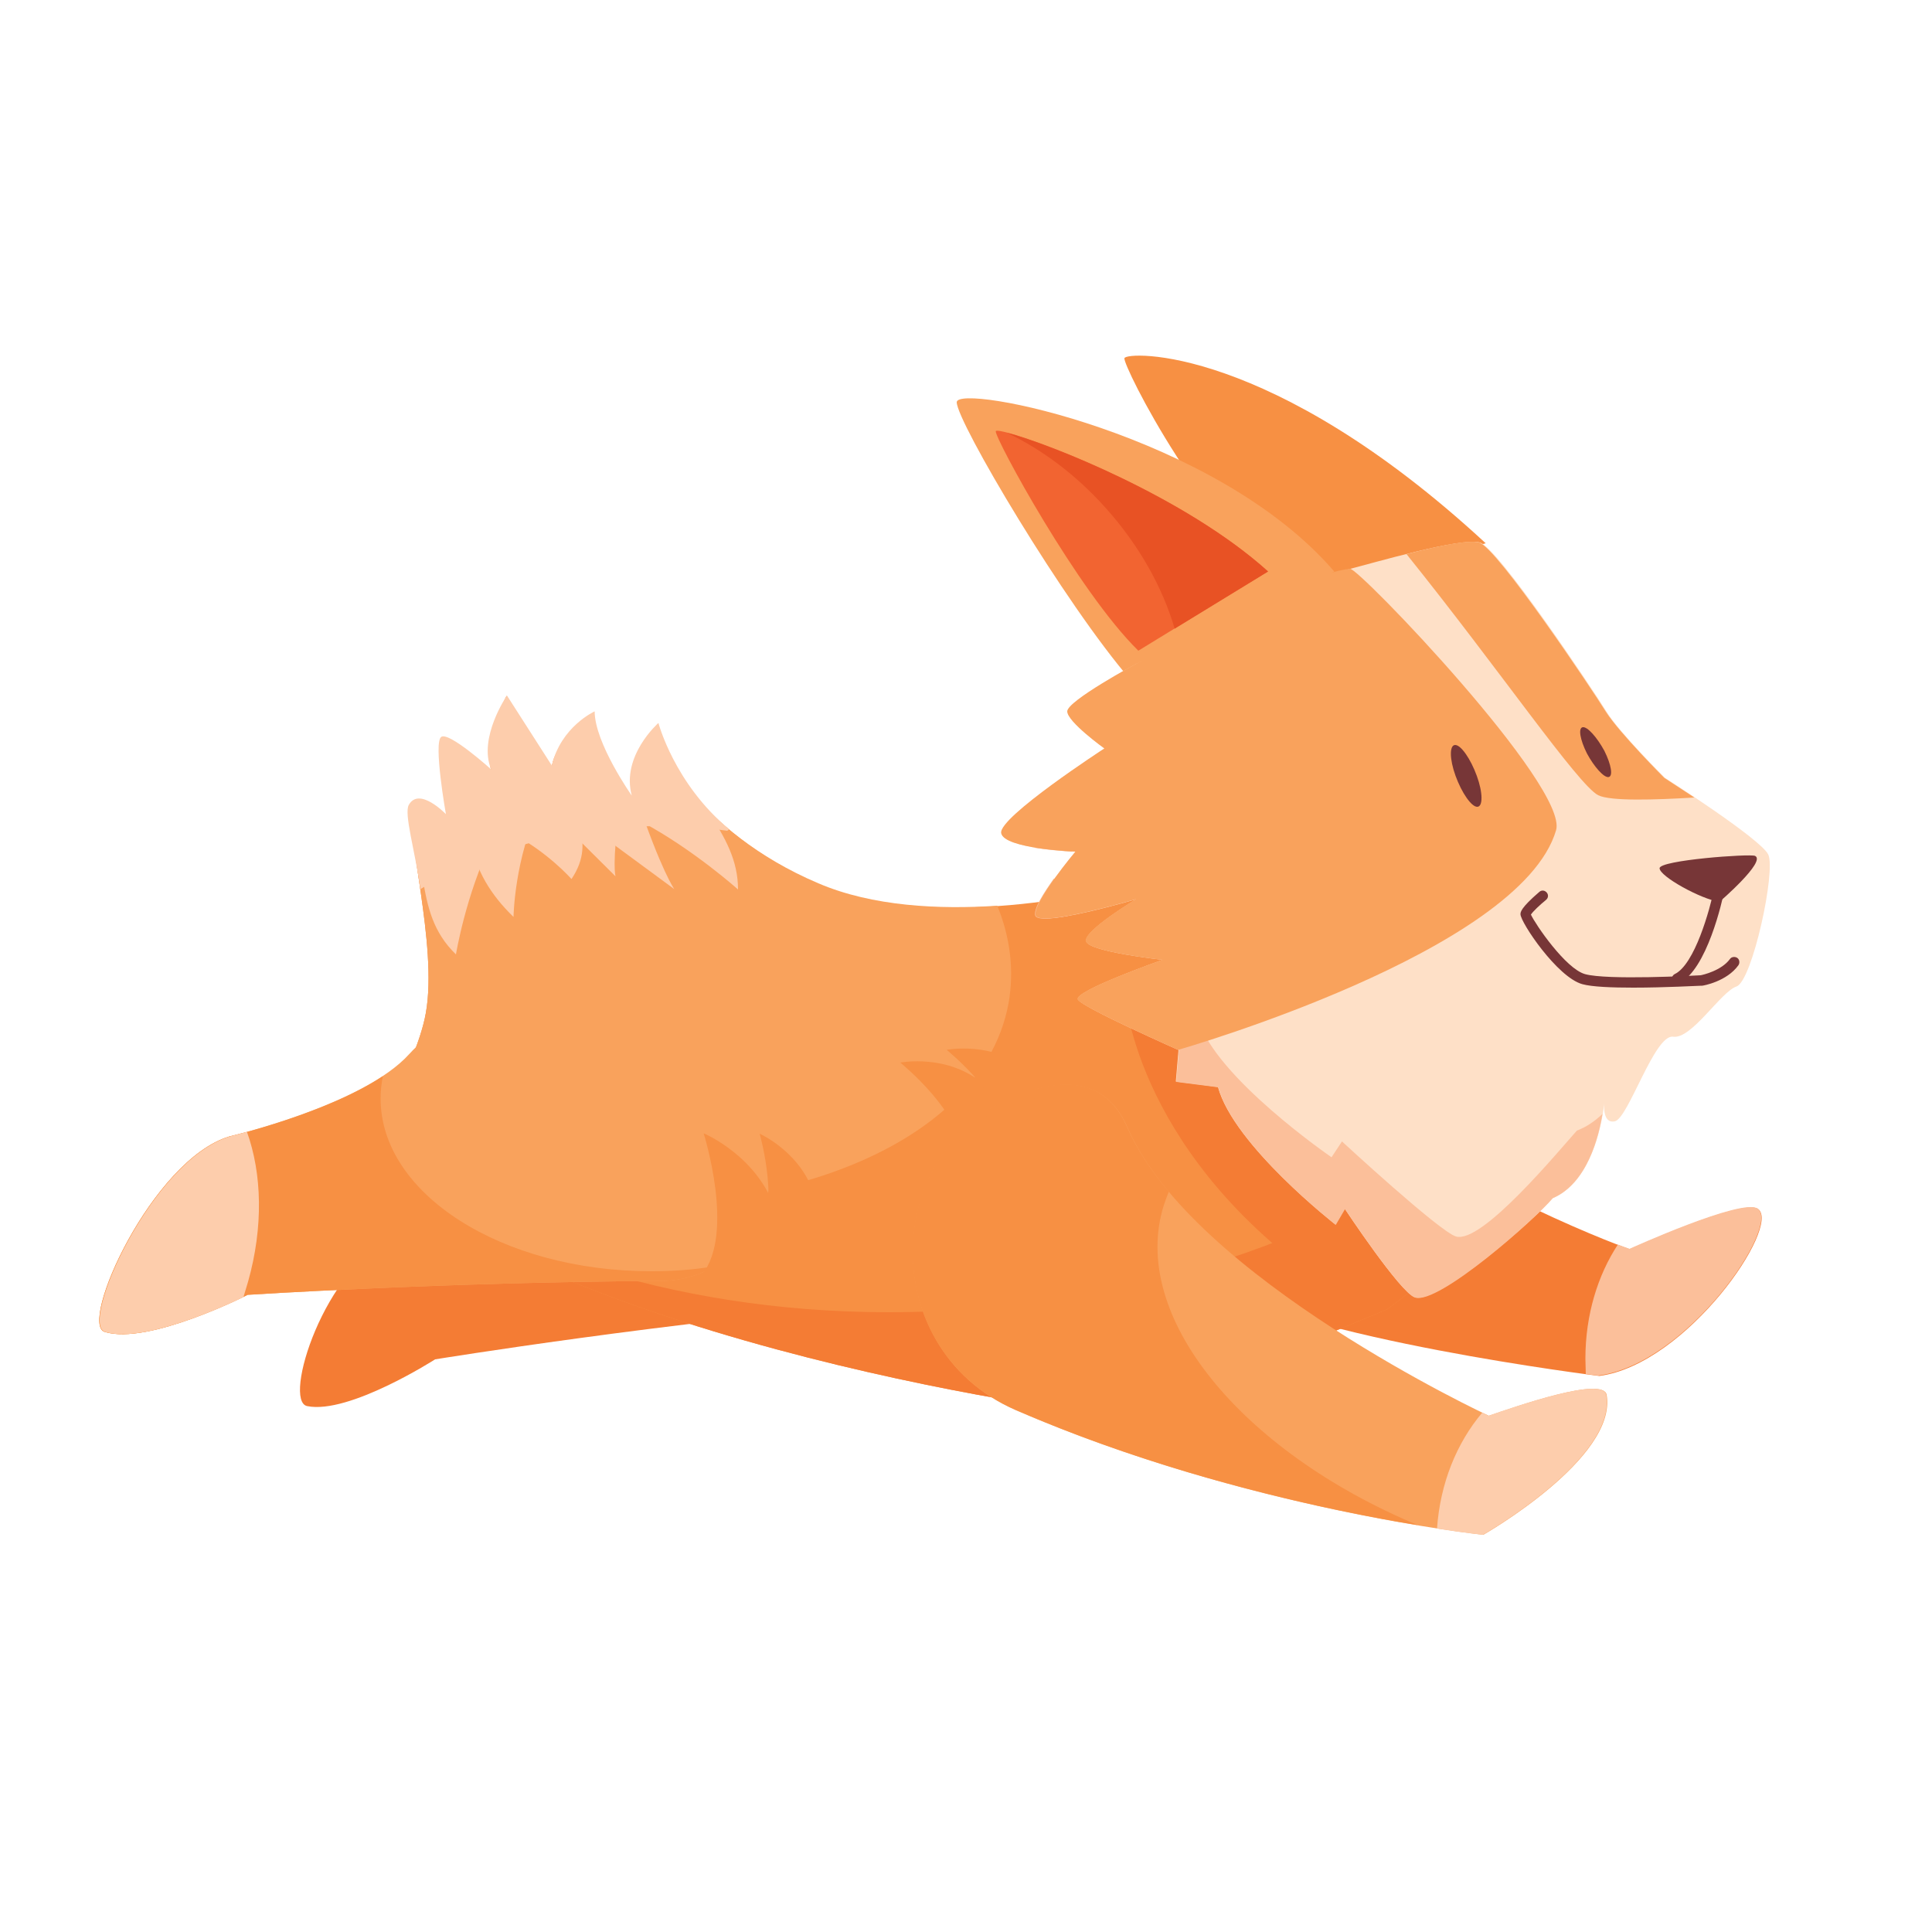 <svg xmlns="http://www.w3.org/2000/svg" xmlns:xlink="http://www.w3.org/1999/xlink" id="Layer_1" x="0px" y="0px" viewBox="0 0 500 500" style="enable-background:new 0 0 500 500;" xml:space="preserve"><style type="text/css">	.st0{fill:#F47C34;}	.st1{fill:#FBBF9A;}	.st2{fill:#F79043;}	.st3{fill:#F9A25C;}	.st4{fill:#FDCDAC;}	.st5{fill:#FEE0C7;}	.st6{fill:#773637;}	.st7{fill:#F26431;}	.st8{fill:#E85224;}</style><g>	<path class="st0" d="M1070.3,188.5c25,17.9,47.9,25.8,47.9,25.8s17-7.7,19.2-6.1c3.5,2.6-10.7,23.3-23.9,25.1c0,0-45-5.5-58.1-14.1  C1042.4,210.6,1070.3,188.5,1070.3,188.5z"></path>	<path class="st1" d="M1137.4,208.2c-2.3-1.7-19.2,6.1-19.2,6.1s-0.6-0.2-1.7-0.6c-3,4.6-4.9,10.6-4.9,17.1c0,0.8,0,1.6,0.1,2.3  c1.2,0.2,1.9,0.2,1.9,0.2C1126.7,231.5,1140.8,210.8,1137.4,208.2z"></path>	<path class="st0" d="M1006.9,222.5c-32.9,2.6-68.1,8.3-68.1,8.3s-12.9,8.3-19.2,7c-3.8-0.8,2.7-21.2,12.9-25.1  c0,0,18.8-8.5,23.9-15.5C971.5,176.7,1025.1,207.5,1006.9,222.5z"></path>	<path class="st2" d="M926.8,201.4c38.9,29.8,115.7,38.1,115.7,38.1l39.2-16.3c8.4-6.1,15.2-13.2,19.3-21.8l-57.4-42.1  c0,0-28.6,7.9-47.3,0c-18.7-7.9-24.6-21.8-24.6-21.8s-4.4,4.4-2.8,10.3c0,0-7.5-7.9-7.5-12.7c0,0-5.2,3.2-5.2,7.5l-6.8-11.5  c0,0-4,7.5-2,12.3c0,0-6-6-7.1-5.2c-1.2,0.8,0.4,11.9,0.4,11.9s-3.6-4.8-5.2-2c-1.6,2.8,3.6,20.3,1.8,30.6  C935.8,187.4,926.8,201.4,926.8,201.4z"></path>	<path class="st0" d="M1074.2,220.7c-30-19.9-31.8-44.3-31.8-44.3l25.1,2.4l20.6,32.1L1074.2,220.7z"></path>	<path class="st0" d="M1006.8,223.7c-33.4,0-61.3-10.4-79.2-23.6c-0.5,0.8-0.8,1.3-0.8,1.3c38.9,29.8,115.7,38.1,115.7,38.1  l39.2-16.3c8.4-6.1,15.2-13.2,19.3-21.8l-7-5.1C1076.9,211.6,1043.3,223.7,1006.8,223.7z"></path>	<path class="st3" d="M996.3,159.3c-18.7-7.9-24.6-21.8-24.6-21.8s-4.4,4.4-2.8,10.3c0,0-7.5-7.9-7.5-12.7c0,0-5.2,3.2-5.2,7.5  l-6.8-11.5c0,0-4,7.5-2,12.3c0,0-6-6-7.1-5.2c-1.2,0.8,0.4,11.9,0.4,11.9s-3.6-4.8-5.2-2c-1.6,2.8,3.6,20.3,1.8,30.6  c-1.4,7.8-8.8,20-10.3,22.3c5.5,1.9,11.4,3.4,17.5,4.5c40.1,7.3,76-5.3,80.2-28.2c0.9-4.9,0.3-9.8-1.7-14.7  C1014.4,163.2,1004.4,162.8,996.3,159.3z"></path>	<path class="st4" d="M972.3,150.7c3.5,0,6.9,0.3,10.3,0.7c0.1-0.1,0.2-0.1,0.3-0.2c-8.2-6.8-10.6-15.9-10.6-15.9s-5.6,5-4,10.9  c0,0-5.6-7.9-5.6-12.7c0,0-5.1,2.3-6.5,8.1l-6.7-10.5c0,0-4.3,6.3-2.4,11.1c0,0-6.3-5.7-7.5-4.9c-1.2,0.8,0.7,11.6,0.7,11.6  s-4-4.2-5.6-1.4c-0.8,1.4,0.9,6.8,1.8,12.6C946.3,154.3,958.8,150.7,972.3,150.7z"></path>	<path class="st3" d="M972.6,219.1c-32.5,0.2-62,2.1-62,2.1s-14.9,7.6-21.4,5.6c-3.9-1.2,7.1-25.9,18.8-29.4c0,0,20.1-4.7,27-12.3  c12-13.2,36.4-4.8,49.9,7.8C994.6,202,986.4,219,972.6,219.1z"></path>	<path class="st2" d="M971.2,217.6c-22.5,0-40.7-11.6-40.7-25.9c0-1.2,0.1-2.3,0.4-3.4c-8.6,5.7-23,9.1-23,9.1  c-11.6,3.5-22.7,28.2-18.8,29.4c6.5,2,21.4-5.6,21.4-5.6s29.6-1.9,62-2.1c3,0,5.7-0.8,8.1-2.2C977.6,217.3,974.5,217.6,971.2,217.6  z"></path>	<path class="st2" d="M1042.2,80.5c-0.3,1.1,12.4,26.5,26.7,36l27.5-8.2C1064.2,78.3,1042.5,79.4,1042.2,80.5z"></path>	<path class="st3" d="M1017.1,87.1c0,2.9,16.1,30.2,26.2,41.8l30.4-16.4C1056,91.8,1017.1,84.2,1017.1,87.1z"></path>	<path class="st5" d="M1085.8,221.5c-2.2-0.7-10.5-13.3-10.5-13.3l-1.4,2.4c0,0-15.3-11.9-17.7-20.6l-6.4-0.8l0.4-4.8  c0,0-14.3-6.4-15.1-7.5c-0.8-1.2,12.7-6,12.7-6s-11.1-1.2-11.5-2.8c-0.4-1.6,7.5-6.4,7.5-6.4s-14.7,4.4-15.1,2.4s6-9.5,6-9.5  s-10.7-0.4-11.1-2.8c-0.4-2.4,15.5-12.7,15.5-12.7s-5.6-4-5.6-5.6s10.3-7.1,10.3-7.1s29-13.5,32.2-14.3c3.2-0.8,16.7-4.8,19.5-4  c2.8,0.8,17.1,22.2,19.1,25.4c2,3.2,8.7,9.9,8.7,9.9s14.3,9.1,15.5,11.5c1.2,2.4-2.4,19.1-4.8,19.9c-2.4,0.8-6.8,7.9-9.5,7.5  c-2.8-0.4-6.8,12.3-8.7,12.7c-2,0.4-1.6-2.9-1.6-2.9s-0.9,11.5-7.7,14.4C1104.1,209.6,1089.3,222.7,1085.8,221.5z"></path>	<g>		<path class="st1" d="M1028.6,154c2.2,0.4,4.6,0.5,5.6,0.6c2.4-1.5,5-3,5-3S1033.5,153.1,1028.6,154z"></path>		<path class="st1" d="M1033.6,164.3c4.3-1.7,10.2-3.5,10.2-3.5s-9.2-0.9-12.1-2.1c-1.5,2.1-3,4.5-2.8,5.5   C1029,164.8,1031.1,164.7,1033.6,164.3z"></path>		<path class="st1" d="M1110.2,196.5c-2.7,3-14.2,17-18.2,15.9c-2.5-0.7-17.1-14.3-17.1-14.3l-1.6,2.4c0,0-17.3-11.9-20-20.6   l-7.2-0.8l0.4-4.8c0,0-1.5-0.6-3.7-1.5c-3.7,1.5-8.1,3.4-7.6,4.1c0.8,1.2,15.1,7.5,15.1,7.5l-0.4,4.8l6.4,0.8   c2.4,8.7,17.7,20.6,17.7,20.6l1.4-2.4c0,0,8.3,12.6,10.5,13.3c3.5,1.2,18.2-11.9,20.6-14.9c5.2-2.2,7-9.3,7.5-12.7   C1113,195,1111.7,195.9,1110.2,196.5z"></path>	</g>	<path class="st3" d="M1127.9,146.4c-2.5-1.7-4.5-3-4.5-3s-6.8-6.8-8.7-9.9c-2-3.2-16.3-24.6-19.1-25.4c-1.5-0.4-6.4,0.6-10.9,1.7  c14.1,17.4,25.7,34.6,28.8,36.2C1115.3,147,1122.1,146.8,1127.9,146.4z"></path>	<path class="st3" d="M1076.1,112.1c-7.2,0.6-32.2,14.3-32.2,14.3s-10.3,5.6-10.3,7.1s5.6,5.6,5.6,5.6s-15.9,10.3-15.5,12.7  c0.4,2.4,11.1,2.8,11.1,2.8s-6.4,7.5-6,9.5s15.1-2.4,15.1-2.4s-7.9,4.8-7.5,6.4c0.4,1.6,11.5,2.8,11.5,2.8s-13.5,4.8-12.7,6  c0.8,1.2,15.1,7.5,15.1,7.5s51.4-14.7,56.8-33C1109,144.9,1077.5,112,1076.1,112.1z"></path>	<path class="st6" d="M1131.6,162.1c-2.8-0.4-9-3.9-9-5c0-1.2,13.6-2.2,14.3-1.9C1138.7,156,1131.6,162.1,1131.6,162.1z"></path>	<g>		<path class="st6" d="M1118.7,175c-3.2,0-6.2-0.1-7.7-0.5c-3.8-1-9.3-9.3-9.3-10.5c0-0.3,0-1,2.9-3.4c0.3-0.3,0.8-0.2,1.1,0.1   c0.3,0.3,0.2,0.8-0.1,1.1c-0.9,0.8-1.9,1.8-2.3,2.2c0.7,1.5,5.2,8.2,8.1,9c3.3,0.9,16.4,0.2,17.4,0.2c0.4-0.1,3.1-0.7,4.4-2.5   c0.3-0.3,0.7-0.4,1.1-0.2c0.3,0.3,0.4,0.7,0.2,1.1c-1.8,2.4-5.3,3.1-5.5,3.1l-0.1,0C1128.6,174.7,1123.5,175,1118.7,175z    M1103.2,164.1L1103.2,164.1L1103.2,164.1z"></path>	</g>	<g>		<path class="st6" d="M1125.2,174.5c-0.3,0-0.6-0.2-0.7-0.4c-0.2-0.4,0-0.9,0.4-1c3-1.5,5.3-9.7,5.9-12.8c0.1-0.4,0.5-0.7,0.9-0.6   c0.4,0.1,0.7,0.5,0.6,0.9c-0.2,1.2-2.5,11.8-6.8,13.8C1125.5,174.4,1125.3,174.5,1125.2,174.5z"></path>	</g>	<path class="st6" d="M1095.2,143.2c-0.9-2.6-2.4-4.7-3.3-4.7c-0.9,0-0.9,2.1,0.1,4.7c0.9,2.6,2.4,4.7,3.3,4.7  S1096.1,145.7,1095.2,143.2z"></path>	<path class="st6" d="M1114.3,139.4c-1.1-2.1-2.5-3.6-3.2-3.5c-0.7,0.1-0.4,1.9,0.6,3.9c1.1,2.1,2.5,3.6,3.2,3.5  C1115.7,143.2,1115.4,141.5,1114.3,139.4z"></path>	<path class="st7" d="M1022.9,91.4c-0.2,1,12.3,24,21.4,33l19.5-11.9C1049.3,99.4,1023.1,90.5,1022.9,91.4z"></path>	<path class="st3" d="M1026,238.5c34.4,14.9,70.1,18.7,70.1,18.7s20.1-11.5,18.5-21c-0.5-2.9-13.5,1.7-17.7,3.1  c0,0-44.4-20.7-54.3-43.3c-2.8-6.4-8-7.4-14.2-5.6C1005.7,197,1004.2,229,1026,238.5z"></path>	<path class="st2" d="M1048.2,207.7c0.2-0.7,0.5-1.4,0.8-2c-2.7-3.1-4.8-6.4-6.2-9.7c-2.8-6.4-8-7.4-14.2-5.6  c-22.8,6.7-24.4,38.7-2.6,48.1c23.4,10.1,47.4,15.1,60.3,17.3C1059.6,244.5,1043,224.2,1048.2,207.7z"></path>	<path class="st4" d="M1096.1,257.2c0,0,20.1-11.5,18.5-21c-0.5-2.9-13.5,1.7-17.7,3.1c0,0-0.3-0.2-0.9-0.4  c-3.8,4.5-6.3,10.6-6.8,17.4C1093.6,256.9,1096.1,257.2,1096.1,257.2z"></path>	<path class="st4" d="M910.6,219.2c2.3-8.2,2.1-16.3-0.2-22.5c-1.6,0.4-2.6,0.7-2.6,0.7c-11.6,3.5-22.7,28.2-18.8,29.4  c5.7,1.8,17.8-3.8,20.8-5.2C910.1,220.7,910.4,219.9,910.6,219.2z"></path>	<path class="st8" d="M1024.6,91.6c5.2,2.5,10.3,6.3,14.8,11.3c5.1,5.7,8.6,12,10.4,18.2l14-8.6  C1051.5,101.3,1030.6,93.2,1024.6,91.6z"></path>	<path class="st2" d="M990,208.9c-2.6-8.6-10.9-12.1-10.9-12.1s4.8,15-0.2,21.2C984.4,217,988.5,215.3,990,208.9z"></path>	<path class="st2" d="M995.8,206.7c-1.8-6.9-8.3-9.8-8.3-9.8s3.4,12-0.7,16.7C991.2,212.9,994.5,211.6,995.8,206.7z"></path>	<path class="st2" d="M1021.1,189.4c-5.4-4.6-12.5-3.2-12.5-3.2s9.7,7.8,9.1,14.1C1020.9,197.2,1022.9,194.3,1021.1,189.4z"></path>	<path class="st2" d="M1028.1,187.5c-5.4-4.6-12.5-3.2-12.5-3.2s9.7,7.8,9.1,14.1C1027.8,195.2,1029.8,192.3,1028.1,187.5z"></path>	<path class="st4" d="M969,146.5c3.6,10.9,5.6,13.6,5.6,13.6l-13.6-10L969,146.5z"></path>	<path class="st4" d="M966.5,147.8c-1.2,8.7-0.6,10.5-0.6,10.5l-9.6-9.5L966.5,147.8z"></path>	<path class="st4" d="M954.5,147.5c-3.9,8-4,16.8-4,16.8c-3.4-3.3-5.7-7-6.4-11.4L954.5,147.5z"></path>	<path class="st4" d="M947.2,153.1c-3.9,8-5.4,16.9-5.4,16.9c-3.4-3.3-4.3-7.1-5-11.4L947.2,153.1z"></path>	<path class="st4" d="M969.8,150.1c7.7,4.1,14.5,10.2,14.5,10.2c0-4.4-1.9-7.8-4.3-11.5L969.8,150.1z"></path>	<path class="st4" d="M950,151.7c5.5,2.8,9.2,7,9.2,7c2.1-3.1,1.8-5.5,1.3-8.1L950,151.7z"></path></g><g>	<path class="st0" d="M339.3,278.8c43,30.8,82.5,44.5,82.5,44.5s29.3-13.3,33.2-10.4c6,4.4-18.4,40.2-41.1,43.2  c0,0-77.5-9.6-100.1-24.3C291.2,317,339.3,278.8,339.3,278.8z"></path>	<path class="st1" d="M454.9,312.8c-3.9-2.9-33.2,10.4-33.2,10.4s-1.1-0.4-3-1.1c-5.2,7.9-8.4,18.2-8.4,29.5c0,1.3,0.1,2.7,0.1,4  c2.1,0.3,3.2,0.4,3.2,0.4C436.6,353.1,460.9,317.2,454.9,312.8z"></path>	<path class="st0" d="M230,337.4c-56.6,4.5-117.4,14.4-117.4,14.4s-22.3,14.3-33.1,12.1c-6.5-1.3,4.7-36.5,22.2-43.3  c0,0,32.3-14.7,41.3-26.7C169,258.6,261.4,311.6,230,337.4z"></path>	<path class="st2" d="M92.1,301.2c67.1,51.3,199.3,65.7,199.3,65.7l67.5-28c14.5-10.6,26.3-22.7,33.3-37.6l-99-72.5  c0,0-49.3,13.7-81.4,0C179.7,215,169.4,191,169.4,191s-7.5,7.5-4.8,17.8c0,0-13-13.7-13-21.9c0,0-8.9,5.5-8.9,13l-11.6-19.8  c0,0-6.8,13-3.4,21.2c0,0-10.3-10.3-12.3-8.9c-2.1,1.4,0.7,20.5,0.7,20.5s-6.2-8.2-8.9-3.4c-2.7,4.8,6.2,34.9,3,52.7  C107.6,277,92.1,301.2,92.1,301.2z"></path>	<path class="st0" d="M346,334.4c-51.8-34.3-54.8-76.4-54.8-76.4l43.3,4.2l35.5,55.4L346,334.4z"></path>	<path class="st0" d="M229.9,339.6c-57.6,0-105.6-18-136.4-40.7c-0.9,1.5-1.4,2.3-1.4,2.3c67.1,51.3,199.3,65.7,199.3,65.7l67.5-28  c14.5-10.6,26.3-22.7,33.3-37.6l-12.1-8.9C350.7,318.7,292.9,339.6,229.9,339.6z"></path>	<path class="st3" d="M211.8,228.6C179.7,215,169.4,191,169.4,191s-7.5,7.5-4.8,17.8c0,0-13-13.7-13-21.9c0,0-8.9,5.5-8.9,13  l-11.6-19.8c0,0-6.8,13-3.4,21.2c0,0-10.3-10.3-12.3-8.9c-2.1,1.4,0.7,20.5,0.7,20.5s-6.2-8.2-8.9-3.4c-2.7,4.8,6.2,34.9,3,52.7  c-2.4,13.4-15.2,34.4-17.7,38.4c9.5,3.2,19.6,5.8,30.2,7.7c69.1,12.6,131-9.1,138.3-48.6c1.5-8.4,0.5-17-2.9-25.3  C243.1,235.4,225.8,234.6,211.8,228.6z"></path>	<path class="st4" d="M170.5,213.8c6,0,12,0.4,17.7,1.2c0.2-0.1,0.3-0.2,0.5-0.4c-14.2-11.8-18.3-27.5-18.3-27.5s-9.7,8.5-6.9,18.8  c0,0-9.6-13.6-9.6-21.8c0,0-8.7,3.9-11.1,14l-11.6-18.1c0,0-7.5,10.9-4.1,19.1c0,0-10.9-9.8-12.9-8.4c-2.1,1.4,1.2,20,1.2,20  s-6.9-7.2-9.6-2.4c-1.3,2.3,1.6,11.8,3,21.8C125.7,219.9,147.1,213.8,170.5,213.8z"></path>	<path class="st3" d="M171,331.5c-55.9,0.3-106.9,3.6-106.9,3.6s-25.7,13.1-37,9.6c-6.8-2.1,12.3-44.6,32.3-50.6  c0,0,34.6-8.1,46.5-21.3c20.7-22.8,62.7-8.2,86,13.5C208.9,302.1,194.8,331.4,171,331.5z"></path>	<path class="st2" d="M168.6,329c-38.7,0-70.1-20-70.1-44.7c0-2,0.2-3.9,0.6-5.8c-14.8,9.8-39.7,15.6-39.7,15.6  c-20.1,6-39.1,48.6-32.3,50.6c11.3,3.5,37-9.6,37-9.6s51-3.3,106.9-3.6c5.2,0,9.9-1.4,13.9-3.8C179.7,328.6,174.2,329,168.6,329z"></path>	<path class="st2" d="M291,92.7c-0.5,1.8,21.4,45.6,46.1,62l47.4-14.1C328.8,89.1,291.4,90.9,291,92.7z"></path>	<path class="st3" d="M247.6,104.1c0,5,27.8,52,45.2,72.1l52.5-28.3C314.7,112.3,247.6,99.1,247.6,104.1z"></path>	<path class="st5" d="M366.1,335.7c-3.8-1.3-18.1-22.9-18.1-22.9l-2.4,4.1c0,0-26.3-20.5-30.4-35.6l-10.9-1.4l0.7-8.2  c0,0-24.6-10.9-26-13c-1.4-2.1,21.9-10.3,21.9-10.3s-19.2-2.1-19.8-4.8c-0.7-2.7,13-10.9,13-10.9s-25.3,7.5-26,4.1  s10.3-16.4,10.3-16.4s-18.5-0.7-19.2-4.8c-0.7-4.1,26.7-21.9,26.7-21.9s-9.6-6.8-9.6-9.6s17.8-12.3,17.8-12.3s50-23.3,55.4-24.6  c5.5-1.4,28.7-8.2,33.5-6.8c4.8,1.4,29.4,38.3,32.8,43.8c3.4,5.5,15.1,17.1,15.1,17.1s24.6,15.7,26.7,19.8  c2.1,4.1-4.1,32.8-8.2,34.2c-4.1,1.4-11.6,13.7-16.4,13c-4.8-0.7-11.6,21.2-15.1,21.9c-3.4,0.7-2.7-5-2.7-5s-1.5,19.8-13.3,24.9  C397.5,315.2,372.1,337.7,366.1,335.7z"></path>	<g>		<path class="st1" d="M267.6,219.4c3.9,0.6,8,0.9,9.7,1c4.1-2.7,8.7-5.1,8.7-5.1S275.9,217.9,267.6,219.4z"></path>		<path class="st1" d="M276.1,237.1c7.3-2.9,17.5-6.1,17.5-6.1s-15.8-1.5-20.9-3.6c-2.6,3.7-5.2,7.7-4.8,9.5   C268.2,238.1,271.7,237.9,276.1,237.1z"></path>		<path class="st1" d="M408.1,292.6c-4.7,5.2-24.6,29.4-31.3,27.4c-4.3-1.3-29.5-24.6-29.5-24.6l-2.7,4.1c0,0-29.9-20.5-34.5-35.6   l-12.4-1.4l0.8-8.2c0,0-2.6-1-6.3-2.5c-6.4,2.5-13.9,5.8-13.1,7c1.4,2.1,26,13,26,13l-0.7,8.2l10.9,1.4   c4.1,15.1,30.4,35.6,30.4,35.6l2.4-4.1c0,0,14.3,21.6,18.1,22.9c6,2,31.4-20.5,35.6-25.7c9-3.8,12-16.1,12.9-21.8   C412.8,290.1,410.7,291.6,408.1,292.6z"></path>	</g>	<path class="st3" d="M438.5,206.4c-4.4-2.9-7.8-5.1-7.8-5.1s-11.6-11.6-15.1-17.1c-3.4-5.5-28.1-42.4-32.8-43.8  c-2.7-0.8-11,1-18.8,3c24.2,30.1,44.3,59.6,49.6,62.4C416.8,207.4,428.5,207,438.5,206.4z"></path>	<path class="st3" d="M349.4,147.2c-12.3,1-55.4,24.6-55.4,24.6s-17.8,9.6-17.8,12.3s9.6,9.6,9.6,9.6s-27.4,17.8-26.7,21.9  c0.7,4.1,19.2,4.8,19.2,4.8s-10.9,13-10.3,16.4s26-4.1,26-4.1s-13.7,8.2-13,10.9c0.7,2.7,19.8,4.8,19.8,4.8s-23.3,8.2-21.9,10.3  c1.4,2.1,26,13,26,13s88.5-25.3,97.8-56.8C406.1,203.7,351.7,147,349.4,147.2z"></path>	<path class="st6" d="M445,233.4c-4.8-0.7-15.5-6.6-15.5-8.7s23.4-3.8,24.7-3.2C457.2,222.9,445,233.4,445,233.4z"></path>	<g>		<path class="st6" d="M422.7,255.6c-5.5,0-10.7-0.2-13.2-0.9c-6.5-1.8-16-16-16-18.1c0-0.5,0-1.6,4.9-5.8c0.6-0.5,1.4-0.4,1.9,0.2   c0.5,0.6,0.4,1.4-0.2,1.9c-1.6,1.3-3.4,3-3.9,3.8c1.2,2.6,9,14,14,15.4c5.7,1.6,28.3,0.4,29.9,0.3c0.6-0.1,5.4-1.2,7.6-4.2   c0.4-0.6,1.3-0.7,1.9-0.3c0.6,0.4,0.7,1.3,0.3,1.9c-3,4.2-9.1,5.3-9.4,5.3l-0.2,0C439.7,255.1,430.9,255.6,422.7,255.6z    M396,236.9L396,236.9L396,236.9z"></path>	</g>	<g>		<path class="st6" d="M434,254.7c-0.5,0-1-0.3-1.2-0.8c-0.3-0.7,0-1.5,0.6-1.8c5.2-2.5,9.1-16.7,10.2-22c0.1-0.7,0.9-1.2,1.6-1   c0.7,0.1,1.2,0.9,1,1.6c-0.4,2.1-4.4,20.3-11.7,23.8C434.4,254.7,434.2,254.7,434,254.7z"></path>	</g>	<path class="st6" d="M382.2,200.8c-1.6-4.4-4.1-8-5.6-8c-1.5,0-1.5,3.6,0.1,8c1.6,4.4,4.1,8,5.6,8  C383.8,208.8,383.8,205.2,382.2,200.8z"></path>	<path class="st6" d="M415.2,194.3c-1.9-3.5-4.4-6.3-5.6-6.1c-1.2,0.2-0.7,3.2,1.1,6.8c1.9,3.5,4.4,6.3,5.6,6.1  C417.5,200.9,417,197.9,415.2,194.3z"></path>	<path class="st7" d="M257.7,111.6c-0.3,1.7,21.2,41.4,36.9,56.8l33.5-20.5C303.2,125.3,258,109.9,257.7,111.6z"></path>	<path class="st3" d="M263,365c59.3,25.7,120.9,32.2,120.9,32.2s34.7-19.8,31.9-36.2c-0.8-4.9-23.2,2.9-30.5,5.4  c0,0-76.6-35.6-93.5-74.6c-4.8-11-13.8-12.8-24.4-9.7C228,293.6,225.4,348.7,263,365z"></path>	<path class="st2" d="M301.2,311.9c0.4-1.2,0.8-2.3,1.3-3.5c-4.6-5.4-8.3-11-10.8-16.7c-4.8-11-13.8-12.8-24.4-9.7  c-39.4,11.5-42,66.6-4.4,82.9c40.3,17.5,81.6,26.1,104,29.8C321,375.5,292.2,340.4,301.2,311.9z"></path>	<path class="st4" d="M383.8,397.2c0,0,34.7-19.8,31.9-36.2c-0.8-4.9-23.2,2.9-30.5,5.4c0,0-0.6-0.3-1.6-0.8  c-6.6,7.8-10.9,18.3-11.7,30C379.5,396.8,383.8,397.2,383.8,397.2z"></path>	<path class="st4" d="M64.2,331.7c4-14.2,3.6-28-0.3-38.8c-2.8,0.8-4.4,1.2-4.4,1.2c-20.1,6-39.1,48.6-32.3,50.6  c9.8,3,30.6-6.5,35.8-9C63.4,334.4,63.8,333.1,64.2,331.7z"></path>	<path class="st8" d="M260.6,112c9,4.3,17.8,10.8,25.5,19.4c8.8,9.8,14.8,20.7,17.9,31.3l24.2-14.8  C306.9,128.7,270.9,114.6,260.6,112z"></path>	<path class="st2" d="M201,314.1c-4.4-14.8-18.9-20.8-18.9-20.8s8.2,25.9-0.4,36.5C191.3,328,198.5,325.1,201,314.1z"></path>	<path class="st2" d="M211,310.2c-3.1-11.8-14.4-16.8-14.4-16.8s5.9,20.6-1.2,28.8C203,320.9,208.7,318.8,211,310.2z"></path>	<path class="st2" d="M254.5,280.5c-9.4-7.9-21.5-5.5-21.5-5.5s16.7,13.5,15.6,24.2C254.1,293.8,257.6,288.8,254.5,280.5z"></path>	<path class="st2" d="M266.5,277.2c-9.4-7.9-21.5-5.5-21.5-5.5s16.7,13.5,15.6,24.2C266.2,290.5,269.6,285.5,266.5,277.2z"></path>	<path class="st4" d="M164.8,206.6c6.3,18.7,9.7,23.5,9.7,23.5l-23.5-17.3L164.8,206.6z"></path>	<path class="st4" d="M160.4,208.7c-2.1,15.1-1.1,18.1-1.1,18.1l-16.5-16.4L160.4,208.7z"></path>	<path class="st4" d="M139.8,208.3c-6.7,13.8-6.9,29-6.9,29c-5.9-5.7-9.8-12.1-11-19.6L139.8,208.3z"></path>	<path class="st4" d="M127.2,217.9c-6.7,13.8-9.2,29.1-9.2,29.1c-5.9-5.7-7.4-12.2-8.6-19.7L127.2,217.9z"></path>	<path class="st4" d="M166.1,212.7c13.3,7.1,24.9,17.5,24.9,17.5c0-7.5-3.3-13.4-7.5-19.8L166.1,212.7z"></path>	<path class="st4" d="M132.1,215.5c9.5,4.8,15.8,12,15.8,12c3.6-5.4,3.1-9.5,2.2-14L132.1,215.5z"></path></g></svg>